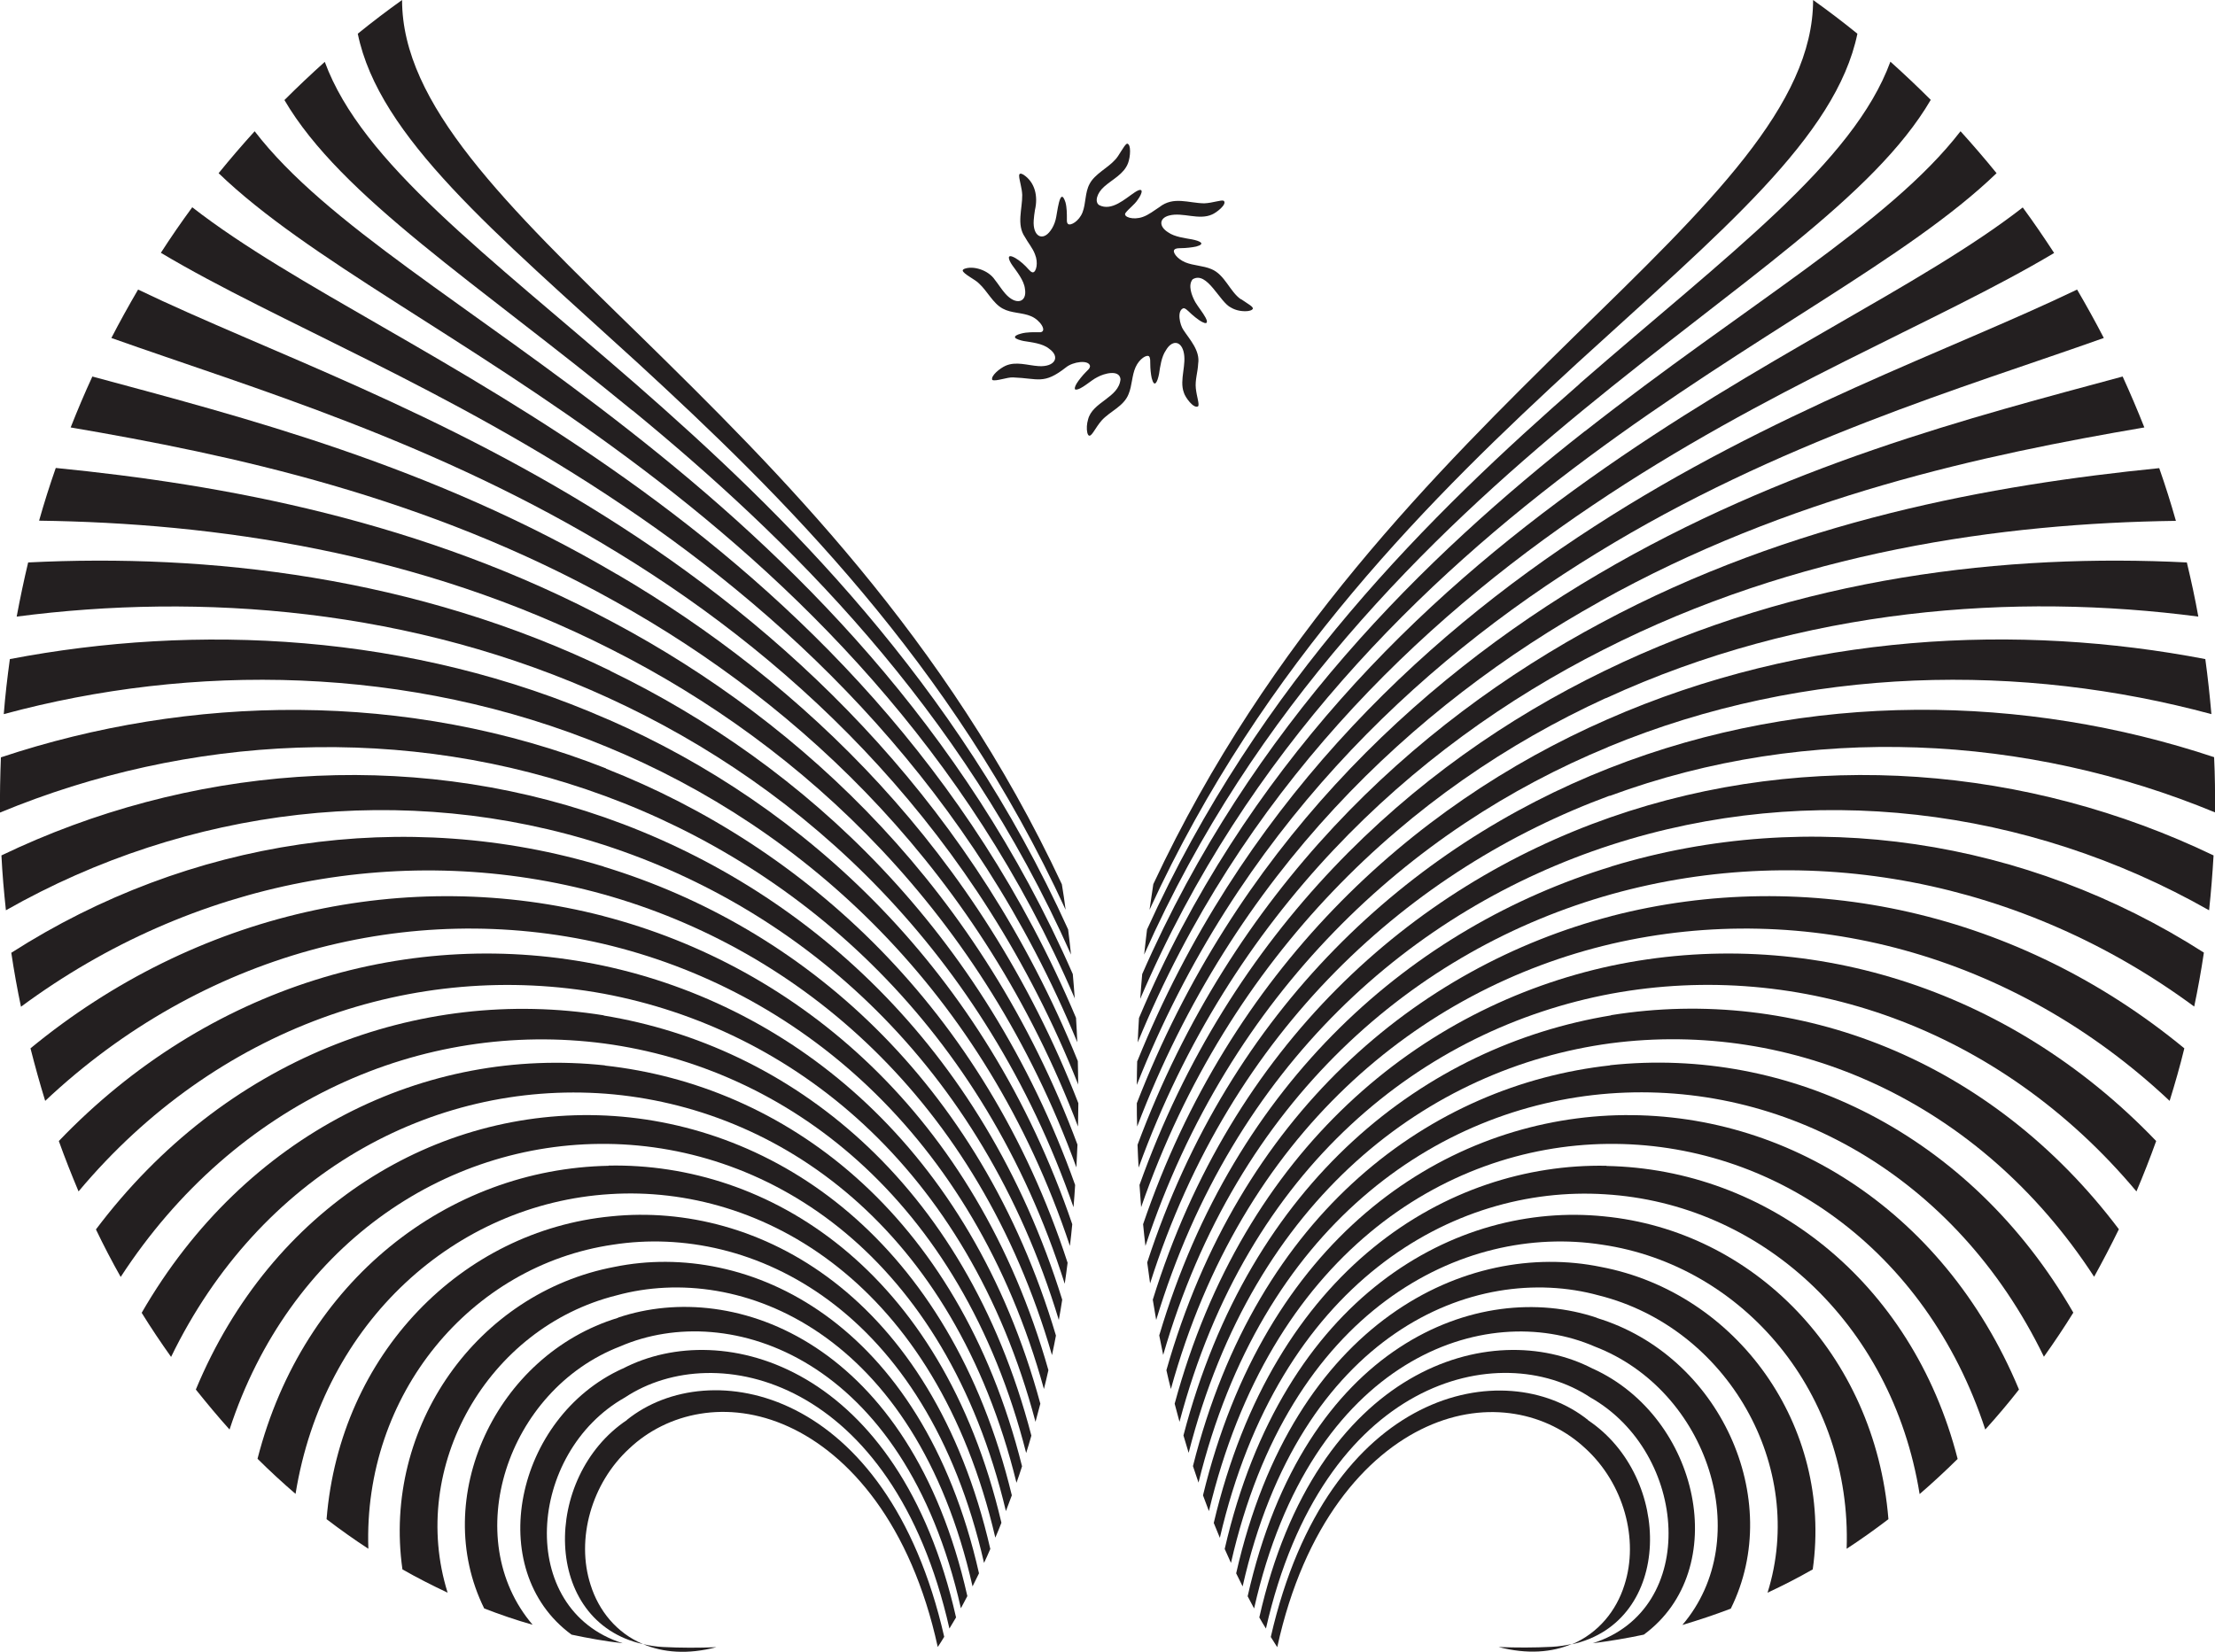 <svg xmlns="http://www.w3.org/2000/svg" id="Layer_2" data-name="Layer 2" viewBox="0 0 123.51 92.12"><defs><style>      .cls-1 {        fill: #231f20;      }    </style></defs><g id="Layer_1-2" data-name="Layer 1"><g><path class="cls-1" d="M64.07,19.87c.09.12.06.28.07.44,0,.24.03.56.08.78.15.58.32.22.41-.24.06-.39.13-.95.38-1.31.32-.56.81-.56.98.05.2.72-.24,1.59.02,2.3.07.26.55.93.8.77.08-.12-.08-.53-.13-1-.05-.46.11-.91.13-1.37.12-.74-.48-1.36-.83-1.9-.18-.26-.38-1.06.01-1.2.11,0,.2.1.28.17.2.2.57.51.79.61.07.03.16.08.22.03.05-.09-.01-.18-.06-.29-.15-.28-.39-.56-.57-.86-.2-.36-.42-.94-.15-1.27.81-.5,1.51,1.29,2.15,1.58.27.16.62.22.92.19.11-.02.21-.03.28-.11.08-.12-.27-.29-.64-.55h-.02c-.61-.42-.89-1.37-1.64-1.68-.47-.2-1-.19-1.46-.38-.45-.19-.72-.56-.61-.7.09-.1.24-.08.38-.09.25,0,.61-.04.84-.09.55-.15.22-.31-.24-.4-.39-.07-.97-.14-1.32-.39-.52-.32-.52-.79.05-.94.76-.2,1.66.28,2.4-.06.22-.09.85-.56.65-.76-.14-.07-.6.12-1.09.14-.88-.01-1.71-.41-2.5.21-.31.2-.59.43-.93.55-.54.19-1.09,0-.97-.21.19-.26.5-.46.69-.75.26-.35.38-.77-.17-.41-.53.35-1.28,1.07-1.98.71-.26-.17-.14-.66.28-1.03.46-.41,1.1-.7,1.33-1.31.13-.33.19-1.08-.06-1.09-.18.1-.44.69-.67.91-.4.45-1.12.78-1.41,1.33-.27.49-.2,1.09-.4,1.6-.19.48-.66.76-.81.64-.07-.07-.06-.17-.06-.27,0-.3,0-.65-.08-.94-.32-.98-.46.69-.55.98-.06.23-.16.44-.28.6-.44.62-1,.33-.94-.57.01-.19.04-.38.07-.58.18-.77,0-1.54-.63-1.96-.39-.23-.23.2-.16.58.04.18.07.35.08.54.01.77-.33,1.66.15,2.35.18.33.43.61.56.96.2.48.07.99-.11,1.01-.1,0-.17-.09-.24-.16-.2-.23-.46-.47-.73-.63-.54-.31-.4.09-.18.4.24.34.65.84.7,1.3.14.77-.5.96-1.1.27-.21-.24-.38-.52-.58-.77-.37-.55-1.23-.8-1.71-.6-.04.02-.07.04-.08.09.04.2.71.5.92.73.45.41.77,1.1,1.31,1.39.49.27,1.09.21,1.59.43.5.21.9.83.52.89-.35,0-.75-.02-1.1.08-.23.06-.35.14-.32.21.01.08.32.17.48.2.42.07,1.06.13,1.42.43.64.45.33,1.03-.59.97-.61-.04-1.25-.28-1.84-.02-.33.15-.84.57-.74.79.18.1.84-.16,1.16-.14,1.41.05,1.7.42,2.95-.56.39-.32,1.27-.44,1.34-.08,0,.15-.14.24-.24.35-.17.17-.38.43-.5.62-.11.18-.14.32-.07.35.32.02.85-.52,1.23-.7.36-.2,1.22-.44,1.28.12-.09,1.04-1.57,1.26-1.81,2.25-.07.23-.09.52-.04.74.03.11.07.16.12.16.15,0,.34-.46.68-.85.47-.52,1.23-.78,1.5-1.47.2-.48.18-1.03.39-1.5.21-.47.64-.74.77-.59Z"></path><path class="cls-1" d="M88.55,79.2c-4.59-3.68-14.51-1.81-17.69,12.1.12.19.24.38.36.57,1.5-6.86,4.94-10.75,8.32-12.29,3.42-1.56,6.77-.76,8.87,1.21,2.13,1.95,2.99,5.07,2.17,7.61-.45,1.44-1.45,2.68-2.93,3.31,5.66-1.25,5.64-9.33.9-12.5Z"></path><path class="cls-1" d="M86.53,91.85c-.98.05-1.97.05-2.97.01,1.61.42,2.99.3,4.09-.17-.35.08-.72.14-1.12.16Z"></path><path class="cls-1" d="M88.82,76.34c-5.63-2.94-15.44-.12-18.6,13.87.12.21.24.42.37.62,3.17-13.95,13.03-16.25,18.09-12.89,5.46,3.09,6.11,11.82.13,13.71.96-.12,1.91-.28,2.85-.48,4.93-3.62,3.14-12.1-2.83-14.83Z"></path><path class="cls-1" d="M89.05,73.5c-6.58-2.22-16.32,1.47-19.48,15.53.12.23.24.46.36.68,3.16-14.03,12.94-17.24,18.99-14.61,6.36,2.44,9,10.72,4.89,15.53.91-.27,1.81-.57,2.7-.91,3.04-6.13-.63-14.13-7.46-16.21Z"></path><path class="cls-1" d="M89.26,70.66c-7.42-1.52-17.13,2.98-20.33,17.09.12.25.24.49.36.73,3.18-14.09,12.9-18.14,19.86-16.23,7.19,1.8,11.61,9.56,9.41,16.58.86-.4,1.7-.83,2.52-1.3,1.13-7.98-4.21-15.43-11.82-16.87Z"></path><path class="cls-1" d="M89.43,67.84c-8.18-.83-17.88,4.39-21.14,18.55.12.26.23.52.35.78,3.22-14.14,12.92-18.96,20.69-17.75,7.93,1.16,13.94,8.35,13.64,16.96.8-.52,1.57-1.07,2.33-1.65-.75-9.23-7.55-16.09-15.87-16.89Z"></path><path class="cls-1" d="M89.58,65.02c-8.84-.17-18.55,5.72-21.9,19.92.11.28.23.56.34.83,3.29-14.18,13-19.7,21.48-19.16,8.61.52,15.99,7.11,17.54,16.72.73-.63,1.43-1.28,2.12-1.96-2.55-9.95-10.63-16.17-19.58-16.34Z"></path><path class="cls-1" d="M89.69,62.22c-9.41.47-19.16,6.95-22.61,21.18.11.3.22.59.33.88,3.39-14.21,13.11-20.37,22.21-20.48,9.2-.11,17.78,5.83,21.08,15.93.65-.72,1.28-1.46,1.88-2.23-4.24-10.19-13.41-15.74-22.9-15.28Z"></path><path class="cls-1" d="M89.78,59.42c-9.9,1.09-19.68,8.11-23.26,22.35.1.31.21.62.31.92,3.5-14.24,13.26-20.96,22.9-21.7,9.71-.73,19.31,4.52,24.24,14.68.57-.8,1.12-1.62,1.64-2.46-5.77-10.01-15.86-14.86-25.83-13.8Z"></path><path class="cls-1" d="M89.84,56.63c-10.3,1.69-20.13,9.18-23.85,23.43.1.33.19.65.29.97,3.63-14.25,13.44-21.48,23.52-22.84,10.15-1.33,20.58,3.2,26.97,13.02.48-.87.94-1.75,1.38-2.65-7.14-9.48-17.96-13.61-28.32-11.94Z"></path><path class="cls-1" d="M89.87,53.86c-10.61,2.27-20.5,10.17-24.37,24.43.09.34.18.68.27,1.01,3.78-14.26,13.64-21.93,24.09-23.88,10.51-1.93,21.6,1.87,29.27,11.03.39-.92.76-1.86,1.1-2.81-8.29-8.66-19.69-12.03-30.36-9.78Z"></path><path class="cls-1" d="M89.87,51.09c-10.84,2.83-20.78,11.08-24.83,25.33.08.36.16.71.25,1.05,3.95-14.26,13.86-22.32,24.58-24.83,10.79-2.5,22.38.54,31.11,8.76.3-.97.58-1.94.82-2.93-9.22-7.6-21.03-10.2-31.94-7.38Z"></path><path class="cls-1" d="M89.85,48.33c-11,3.36-20.98,11.91-25.21,26.15.07.37.15.73.22,1.09,4.12-14.25,14.09-22.64,25.01-25.7,10.98-3.06,22.93-.79,32.48,6.27.21-1,.39-2,.54-3.01-9.9-6.34-21.97-8.17-33.03-4.81Z"></path><path class="cls-1" d="M89.79,45.59c-11.07,3.87-21.09,12.67-25.51,26.9.06.38.13.76.19,1.13,4.31-14.24,14.32-22.91,25.35-26.49,11.1-3.6,23.24-2.11,33.36,3.64.11-1.02.19-2.04.25-3.06-10.32-4.96-22.5-6.01-33.64-2.12Z"></path><path class="cls-1" d="M89.76,44.39c11.14-4.11,23.32-3.4,33.75.92.01-1.03,0-2.05-.05-3.08-10.48-3.49-22.62-3.76-33.75.62-11.06,4.35-21.11,13.36-25.74,27.56.05.39.11.78.16,1.17,4.51-14.22,14.55-23.12,25.62-27.2Z"></path><path class="cls-1" d="M89.67,41.66c11.11-4.6,23.18-4.66,33.64-1.83-.09-1.02-.2-2.05-.34-3.07-10.35-1.99-22.31-1.49-33.36,3.37-10.97,4.81-21.04,13.98-25.87,28.15.04.4.08.81.13,1.21,4.71-14.19,14.77-23.28,25.81-27.83Z"></path><path class="cls-1" d="M89.55,38.94c10.99-5.06,22.82-5.89,33.03-4.55-.18-1.01-.4-2.02-.64-3.02-9.95-.5-21.59.75-32.48,6.05-10.81,5.24-20.88,14.53-25.92,28.67.03.42.06.83.09,1.24,4.92-14.16,14.99-23.39,25.9-28.39Z"></path><path class="cls-1" d="M89.4,36.24c10.79-5.49,22.25-7.06,31.93-7.19-.28-.99-.59-1.97-.93-2.94-9.27.93-20.45,2.91-31.1,8.62-10.57,5.64-20.62,15.02-25.87,29.12.02.43.03.85.06,1.27,5.13-14.13,15.19-23.46,25.91-28.88Z"></path><path class="cls-1" d="M89.22,33.54c10.52-5.88,21.46-8.18,30.35-9.7-.38-.96-.78-1.9-1.21-2.84-8.32,2.25-18.91,4.94-29.25,11.03-10.26,6.02-20.26,15.44-25.72,29.5,0,.44,0,.87.02,1.3,5.35-14.08,15.37-23.48,25.82-29.29Z"></path><path class="cls-1" d="M63.41,59.18c-.01.45-.02.89-.02,1.33,5.56-14.04,15.53-23.47,25.63-29.65,10.17-6.25,20.47-9.23,28.29-12.01-.47-.91-.97-1.81-1.49-2.7-7.11,3.42-16.98,6.78-26.92,13.21-9.87,6.37-19.81,15.81-25.48,29.82Z"></path><path class="cls-1" d="M63.51,56.78c-.03.45-.05.91-.07,1.36,5.76-13.99,15.66-23.43,25.34-29.94,9.74-6.57,19.26-10.21,25.76-14.09-.56-.86-1.14-1.71-1.75-2.54-5.65,4.4-14.68,8.39-24.15,15.13-9.41,6.68-19.25,16.12-25.13,30.08Z"></path><path class="cls-1" d="M88.37,24.05c-8.87,6.97-18.6,16.37-24.68,30.28-.04.46-.08.92-.11,1.38,5.97-13.94,15.77-23.37,24.95-30.18,9.24-6.86,17.86-11.11,22.8-15.87-.65-.8-1.32-1.58-2.01-2.34-3.97,5.15-12.02,9.72-20.94,16.73Z"></path><path class="cls-1" d="M88.08,21.41c-8.25,7.22-17.85,16.58-24.12,30.43-.06.47-.11.94-.16,1.4,6.16-13.88,15.84-23.27,24.45-30.35,8.66-7.11,16.25-11.91,19.41-17.32-.73-.73-1.48-1.44-2.25-2.13-2.07,5.64-9.03,10.73-17.33,17.96Z"></path><path class="cls-1" d="M64.1,50.74c6.34-13.83,15.88-23.16,23.84-30.48,8.01-7.32,14.44-12.62,15.63-18.38-.8-.65-1.63-1.28-2.47-1.88,0,5.82-5.73,11.37-13.34,18.78-7.57,7.44-17,16.74-23.45,30.53-.07.48-.14.95-.21,1.42Z"></path><path class="cls-1" d="M34.96,79.2c-4.74,3.17-4.76,11.25.9,12.5-1.48-.62-2.48-1.87-2.93-3.31-.82-2.54.04-5.66,2.17-7.61,2.09-1.97,5.45-2.77,8.87-1.21,3.38,1.54,6.82,5.43,8.32,12.29.12-.18.24-.37.36-.57-3.18-13.92-13.1-15.79-17.69-12.1Z"></path><path class="cls-1" d="M39.95,91.87c-1,.04-1.99.04-2.97-.01-.4-.02-.77-.08-1.12-.16,1.11.47,2.48.59,4.09.17Z"></path><path class="cls-1" d="M34.7,76.34c-5.97,2.72-7.77,11.21-2.83,14.83.94.2,1.89.37,2.85.48-5.97-1.89-5.33-10.63.13-13.71,5.06-3.35,14.93-1.06,18.09,12.89.12-.2.24-.41.37-.62-3.16-13.99-12.97-16.81-18.6-13.87Z"></path><path class="cls-1" d="M34.46,73.5c-6.83,2.08-10.5,10.07-7.46,16.21.88.34,1.78.65,2.7.91-4.11-4.81-1.47-13.08,4.89-15.53,6.06-2.62,15.83.59,18.99,14.61.12-.22.24-.45.36-.68-3.17-14.06-12.91-17.75-19.48-15.53Z"></path><path class="cls-1" d="M34.26,70.66c-7.62,1.44-12.95,8.89-11.82,16.87.82.47,1.67.9,2.52,1.3-2.2-7.02,2.22-14.78,9.41-16.58,6.96-1.91,16.68,2.14,19.86,16.23.12-.24.24-.48.36-.73-3.2-14.12-12.91-18.61-20.33-17.09Z"></path><path class="cls-1" d="M34.08,67.84c-8.32.8-15.12,7.66-15.87,16.89.76.58,1.53,1.13,2.33,1.65-.3-8.6,5.7-15.8,13.64-16.96,7.77-1.21,17.47,3.61,20.69,17.75.12-.26.24-.51.35-.78-3.26-14.16-12.96-19.39-21.14-18.55Z"></path><path class="cls-1" d="M33.94,65.02c-8.95.17-17.03,6.39-19.58,16.34.68.68,1.39,1.33,2.12,1.96,1.55-9.61,8.93-16.19,17.54-16.72,8.48-.54,18.18,4.98,21.48,19.16.12-.27.23-.55.34-.83-3.34-14.2-13.06-20.09-21.9-19.92Z"></path><path class="cls-1" d="M33.82,62.22c-9.5-.46-18.67,5.1-22.9,15.28.61.76,1.23,1.51,1.88,2.23,3.3-10.11,11.88-16.04,21.08-15.93,9.1.11,18.83,6.27,22.21,20.48.11-.29.22-.58.33-.88-3.45-14.23-13.19-20.71-22.61-21.18Z"></path><path class="cls-1" d="M33.73,59.42c-9.97-1.07-20.05,3.78-25.83,13.8.52.84,1.07,1.66,1.64,2.46,4.93-10.16,14.52-15.41,24.24-14.68,9.64.75,19.4,7.47,22.9,21.7.11-.3.21-.61.31-.92-3.57-14.25-13.36-21.26-23.26-22.35Z"></path><path class="cls-1" d="M33.67,56.63c-10.36-1.67-21.18,2.45-28.32,11.94.43.9.89,1.78,1.38,2.65,6.39-9.82,16.82-14.36,26.97-13.02,10.08,1.36,19.89,8.58,23.52,22.84.1-.32.2-.64.29-.97-3.72-14.26-13.55-21.74-23.85-23.43Z"></path><path class="cls-1" d="M33.64,53.86c-10.67-2.25-22.07,1.12-30.36,9.78.34.95.71,1.88,1.1,2.81,7.67-9.16,18.76-12.95,29.27-11.03,10.45,1.95,20.3,9.62,24.09,23.88.09-.33.18-.67.27-1.01-3.87-14.26-13.76-22.16-24.37-24.43Z"></path><path class="cls-1" d="M33.64,51.09c-10.91-2.82-22.72-.21-31.94,7.38.25.98.52,1.96.82,2.93,8.73-8.22,20.33-11.26,31.11-8.76,10.72,2.52,20.64,10.57,24.58,24.83.09-.35.17-.7.25-1.05-4.05-14.26-13.98-22.51-24.83-25.33Z"></path><path class="cls-1" d="M33.66,48.33c-11.06-3.36-23.13-1.53-33.03,4.81.15,1.01.33,2.01.54,3.01,9.55-7.07,21.49-9.33,32.48-6.27,10.92,3.06,20.88,11.45,25.01,25.7.08-.36.15-.73.22-1.09-4.23-14.24-14.22-22.8-25.21-26.15Z"></path><path class="cls-1" d="M33.72,45.59c-11.14-3.89-23.31-2.84-33.64,2.12.05,1.02.14,2.04.25,3.06,10.12-5.75,22.25-7.24,33.36-3.64,11.04,3.58,21.04,12.25,25.35,26.49.07-.37.13-.75.19-1.13-4.42-14.23-14.45-23.03-25.51-26.9Z"></path><path class="cls-1" d="M33.8,42.86c-11.13-4.39-23.27-4.11-33.75-.62-.04,1.03-.06,2.05-.05,3.08,10.42-4.32,22.6-5.03,33.75-.92,11.07,4.08,21.11,12.98,25.62,27.2.06-.39.11-.78.16-1.17-4.62-14.2-14.68-23.21-25.74-27.56Z"></path><path class="cls-1" d="M33.91,40.13c-11.05-4.86-23.01-5.35-33.36-3.37-.14,1.02-.26,2.04-.34,3.07,10.46-2.83,22.53-2.77,33.64,1.83,11.03,4.55,21.09,13.64,25.81,27.83.05-.4.09-.8.13-1.21-4.83-14.18-14.9-23.35-25.87-28.15Z"></path><path class="cls-1" d="M34.05,37.42c-10.89-5.3-22.53-6.55-32.48-6.05-.24,1-.45,2.01-.64,3.02,10.21-1.33,22.04-.5,33.03,4.55,10.91,5,20.98,14.23,25.9,28.39.03-.41.07-.82.09-1.24-5.04-14.14-15.1-23.43-25.92-28.67Z"></path><path class="cls-1" d="M34.21,34.72c-10.65-5.71-21.83-7.7-31.1-8.62-.34.97-.65,1.95-.93,2.94,9.68.13,21.14,1.71,31.93,7.19,10.72,5.42,20.77,14.75,25.91,28.88.02-.42.04-.84.06-1.27-5.25-14.1-15.29-23.48-25.87-29.12Z"></path><path class="cls-1" d="M34.4,32.03c-10.33-6.09-20.93-8.78-29.25-11.03-.43.93-.83,1.88-1.21,2.84,8.89,1.52,19.83,3.82,30.35,9.7,10.45,5.81,20.47,15.21,25.82,29.29,0-.43.02-.86.02-1.3-5.46-14.06-15.46-23.48-25.72-29.5Z"></path><path class="cls-1" d="M60.12,60.51c0-.44-.01-.88-.02-1.33-5.67-14.01-15.61-23.45-25.48-29.82-9.94-6.43-19.81-9.79-26.92-13.21-.52.89-1.02,1.79-1.49,2.7,7.82,2.78,18.12,5.77,28.29,12.01,10.1,6.18,20.07,15.61,25.63,29.65Z"></path><path class="cls-1" d="M60.07,58.13c-.02-.45-.04-.9-.07-1.36-5.88-13.96-15.73-23.4-25.13-30.08-9.47-6.74-18.5-10.73-24.15-15.13-.61.83-1.19,1.67-1.75,2.54,6.5,3.88,16.02,7.52,25.76,14.09,9.68,6.51,19.58,15.95,25.34,29.94Z"></path><path class="cls-1" d="M59.93,55.71c-.03-.46-.07-.92-.11-1.38-6.08-13.91-15.81-23.32-24.68-30.28-8.92-7.01-16.98-11.57-20.94-16.73-.69.76-1.36,1.54-2.01,2.34,4.94,4.76,13.56,9.01,22.8,15.87,9.18,6.81,18.98,16.24,24.95,30.18Z"></path><path class="cls-1" d="M35.27,22.89c8.61,7.08,18.29,16.47,24.45,30.35-.05-.47-.1-.93-.16-1.4-6.27-13.85-15.86-23.21-24.12-30.43-8.3-7.23-15.26-12.32-17.33-17.96-.77.69-1.52,1.4-2.25,2.13,3.16,5.4,10.75,10.21,19.41,17.32Z"></path><path class="cls-1" d="M35.58,20.26c7.96,7.32,17.49,16.65,23.84,30.48-.06-.47-.13-.95-.21-1.42-6.44-13.79-15.88-23.1-23.45-30.53C28.15,11.37,22.42,5.82,22.42,0c-.84.6-1.67,1.23-2.47,1.88,1.18,5.76,7.62,11.06,15.63,18.38Z"></path></g></g></svg>